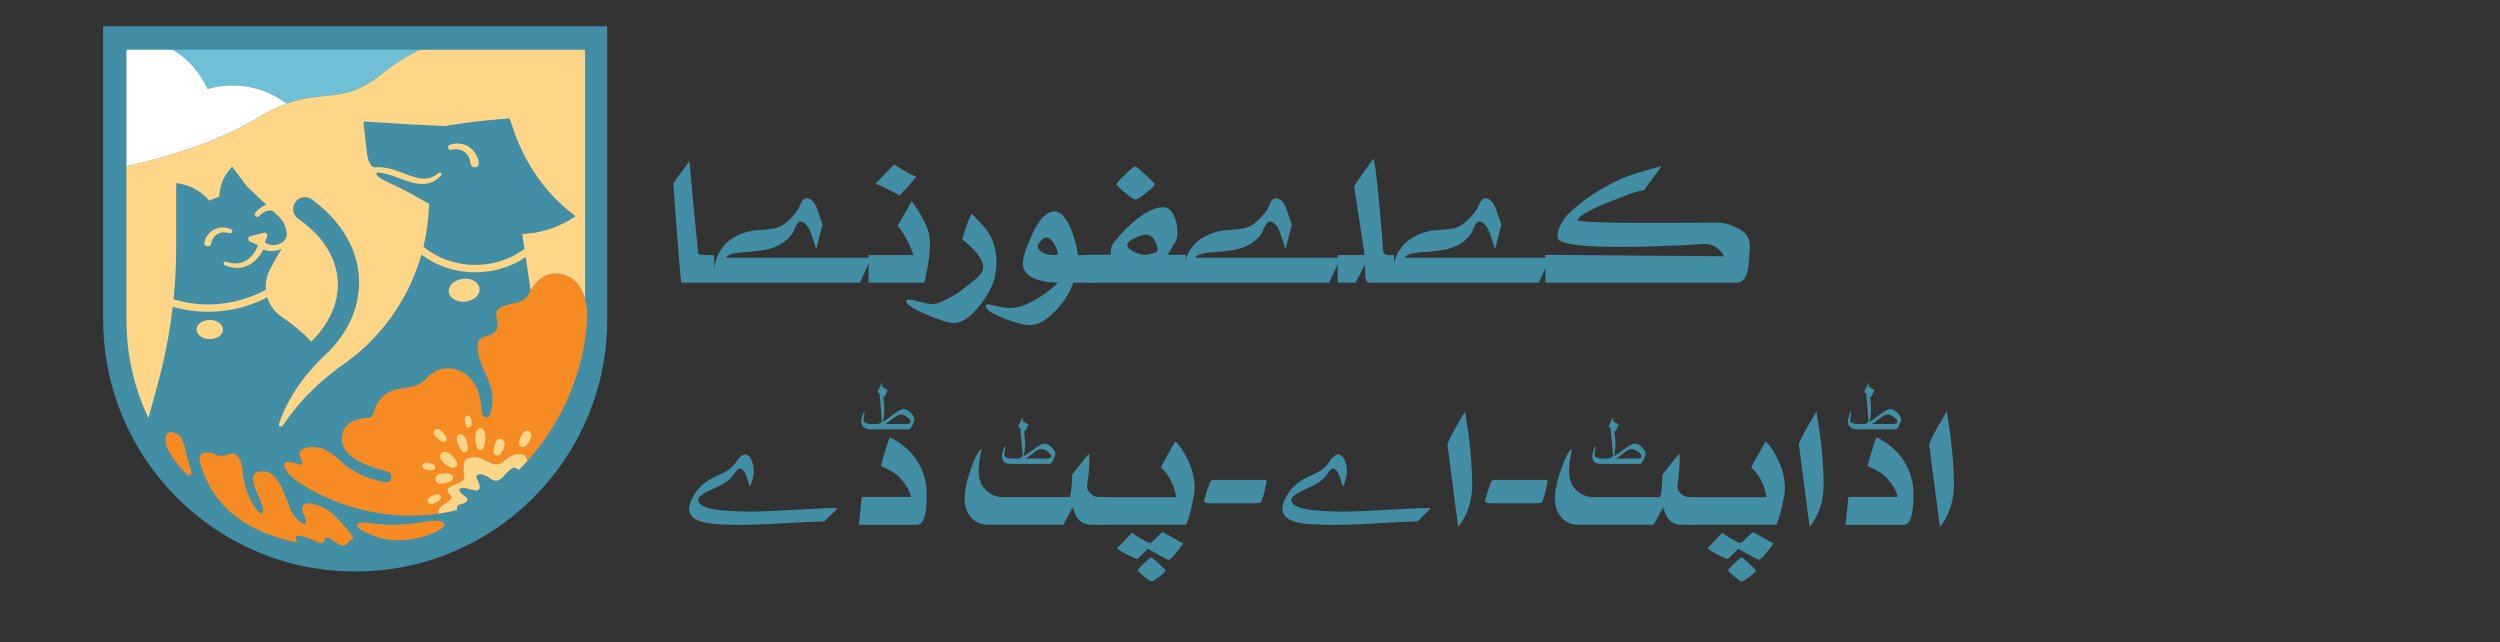 <?xml version="1.0" encoding="UTF-8"?>
<svg xmlns="http://www.w3.org/2000/svg" id="Layer_2" data-name="Layer 2" viewBox="0 0 1476.74 379.33">
  <rect x="0" y="0" width="1476.74" height="379.33" fill="#333333" stroke="none"/>
  <defs>
    <style>
      .cls-1 {
        fill: #6fbfd7;
      }

      .cls-2 {
        fill: #ffd688;
      }

      .cls-3 {
        fill: #428ea5;
      }

      .cls-4 {
        fill: #fff;
      }

      .cls-5 {
        fill: #f68a23;
      }
    </style>
  </defs>
  <g>
    <path class="cls-3" d="M60.94,15.51v173.2c0,20.09,3.94,39.59,11.7,57.95,7.5,17.73,18.23,33.65,31.9,47.32,13.67,13.67,29.59,24.4,47.32,31.9,18.36,7.77,37.86,11.7,57.95,11.7s39.59-3.94,57.95-11.7c17.73-7.5,33.65-18.23,47.32-31.9,13.67-13.67,24.4-29.59,31.9-47.32,7.77-18.36,11.7-37.86,11.7-57.95V15.51H60.94Z"></path>
    <path class="cls-1" d="M122.56,52.58c5.4-1.56,11.14-2.28,17.07-2.02,11.15.49,21.34,4.39,29.63,10.65,22.23-7.91,34.73-.08,55.3-16.8,8.32-6.76,16.38-11.6,23.52-15.05H101.9c9.11,5.39,16.37,13.53,20.66,23.22Z"></path>
    <path class="cls-4" d="M139.64,50.56c-5.93-.26-11.67.46-17.07,2.02-4.3-9.7-11.55-17.84-20.66-23.22h-27.2v68.81c3.33-.73,6.69-1.52,10.06-2.36,13.98-3.48,28.15-7.9,41.26-13.24,9.66-3.93,18.75-8.37,26.76-13.3,6.11-3.76,11.54-6.3,16.49-8.06-8.28-6.25-18.48-10.15-29.63-10.65Z"></path>
    <path class="cls-2" d="M274.38,164.61c-5.03.16-9.2,3.35-9.3,7.11-.1,3.77,3.89,6.69,8.92,6.52,5.03-.16,9.2-3.35,9.3-7.11.1-3.77-3.89-6.69-8.92-6.52Z"></path>
    <path class="cls-2" d="M125.25,189.07c-4.26-.53-8.31,1.53-9.05,4.62-.74,3.09,2.12,6.02,6.38,6.56,4.26.53,8.31-1.53,9.05-4.62.74-3.09-2.12-6.02-6.38-6.56Z"></path>
    <path class="cls-5" d="M190.35,292.78c26.44,12.43,51.2,13.19,68.6,10.69,0-.05-.01-.1-.01-.15-.05-4.46,3.83-5.41,6.39-7.49,3.43-2.79-.57-3.22-1.08-5.9-.61-3.21,8.54-4.12,9.56-6.77.9-2.35-1.34-9.84,1.71-11.81,5.59-3.61,11.38,1.02,14.74,2.38,2.32.93,5.55.63,7.28-1.18,1.68-1.77,8.16-6.54,12.78-3.16.78.57.98,1.89.93,3.24,20.51-22.69,33.98-52.93,35.54-84.39.46-9.21-2.23-23.74-15.55-26.38-9.42-1.86-15.36,4.96-18.31,10.88-3.56,7.14-8.91,5.66-15.3,7.99-9.4,3.42-.31,9.97-5.22,15.14-4.33,4.56-10.62,1.24-10.31,9.45.15,4.1,1.29,7.39,2.77,11.04,2.41,5.95,5.59,11.02,5.97,17.55.35,16.93-5.97,13.37-6.23,9.17-.56-8.86-3.08-19.64-12.54-23.8-8.21-3.61-15.2-1.33-20.56,4.59-6.02,6.65-14.65,3.83-22.25,8.01-3.3,1.82-5.08,4.16-6.78,7.23-1.26,2.27-2.02,6.47-3.73,7.66-7.48-.08-16.11,2.95-16.76,10.97-1.11,13.7,17.94,18.25,26.87,20.82,3.88,1.12,2.71,6.88-1.28,6.28-3.82-.58-7.68-1.84-10.71-2.97-5.93-2.21-10.51-4.81-15.2-9.08-4.67-4.25-9.59-8.68-16.5-8.7-2.31,0-10.74.12-7.61,6.53,3.51,7.21-2.86,1.99-7.59,2.21-5.27.25-2,9.44,20.41,19.96Z"></path>
    <path class="cls-2" d="M136.48,135.45c-3.18-1.46-6.71-1.48-9.68-.05-3.02,1.45-5.17,4.14-6.05,7.6h0c-.18.79.03,1.53.57,2.02.39.36.92.55,1.45.55.22,0,.45-.03.66-.11.69-.23,1.18-.82,1.34-1.62.36-2.37,1.75-4.47,3.71-5.6,1.93-1.15,4.52-1.31,7.13-.44.78.23,1.35-.23,1.54-.76.2-.53.07-1.25-.67-1.59Z"></path>
    <path class="cls-2" d="M276.36,86.39c-3.22-1.86-7.04-2.14-10.76-.8h0c-.92.36-1.11,1.23-.9,1.88.21.65.87,1.24,1.83,1,2.8-.76,5.76-.26,7.9,1.32,2.03,1.46,3.31,3.97,3.62,7.11.32,1.36,1.35,1.92,2.34,1.92.17,0,.35-.02.51-.05,1.11-.22,2.18-1.2,1.9-2.83-.74-4.13-3.08-7.62-6.43-9.55Z"></path>
    <path class="cls-2" d="M199.46,217.6c.19-.14.38-.29.57-.43,23.99-15.83,41.19-39.64,48.9-66.75,9.16,6.79,20.2,10.45,31.86,10.45,10.58,0,20.98-3.17,29.74-8.99l2.93,19.82c3.1-5.65,8.89-11.63,17.78-9.87,8.35,1.65,12.52,7.97,14.36,14.72V29.36h-97.51c-7.13,3.45-15.19,8.29-23.52,15.05-20.57,16.71-33.07,8.89-55.3,16.8-4.95,1.76-10.38,4.3-16.49,8.06-8.01,4.93-17.1,9.37-26.76,13.3-13.11,5.34-27.28,9.75-41.26,13.24-3.37.84-6.73,1.63-10.06,2.36v90.88c0,20.68,4.64,40.26,12.92,57.79l.08.17,5.71-21.05c3.99-14.69,6.86-29.65,8.61-44.74,6.76,1.96,13.72,2.96,20.8,2.96,2.08,0,4.18-.09,6.28-.26,10.19-.83,19.85-3.63,28.79-8.32,1.43,4.68,4.43,8.89,8.8,11.78h0c6.34,4.18,12.09,9.02,17.19,14.36,11.85-11.52,19.05-27.77,14.2-44.19-3.35-11.86-11.77-21.26-21.93-28.35-3.19-2.19-3.99-6.58-1.77-9.75,2.24-3.22,6.72-3.95,9.87-1.62,3.99,2.95,7.79,6.23,11.25,9.9,24.02,25.48,20.58,57.91-1.34,79.94-12.85,11.76-23.89,26.18-29.38,42.85-.16.47,0,1.02.43,1.32.52.37,1.25.24,1.62-.28,3.12-4.41,6.29-8.68,9.71-12.67,6.8-8.06,14.59-14.84,22.92-21.3ZM169.34,139.32c-.71,2.52-2.56,4.43-5.03,5.05-2.18.57-5.31.62-7.53-.92-.14-.12-.22-.2-.29-.3-.03-.06-.06-.12-.09-.17l1.34-3.12c.28-.65.17-1.4-.27-1.93-.36-.43-.88-.6-1.39-.48l-8.26,2.05c-.63.16-1.08.73-1.14,1.46-.07.77.31,1.48.95,1.76l4.75,2.1c-.03.09-.05.17-.08.26-1.27,3.59-3.66,6.73-6.56,8.61-3.33,2.22-7.77,2.54-12.17.88h0c-.65-.23-1.19.13-1.38.61-.2.48-.07,1.12.56,1.41,2.36,1.09,4.88,1.63,7.32,1.63,2.61,0,5.14-.62,7.27-1.85,3.54-2,6.5-5.29,8.22-8.99,1.42.65,3.08.92,4.7.92,1.85,0,3.66-.35,5.06-.87.38-.13.74-.3,1.09-.47l-3.46,5.72-3.38,6.24c-2.1,3.86-2.9,8.1-2.54,12.21-8.73,4.79-18.24,7.63-28.28,8.45-8.96.73-17.77-.2-26.24-2.76,1.03-10.2,1.56-20.46,1.56-30.74v-37.9l.95.13c7.39.98,13.95,4.71,18.57,10.19l5.98-2.47c.16-6.21,2.57-12.29,7.02-16.97l.57-.6,8.56,11.5,11.23,10.67c.14.13.18.3.15.47-2.67.86-4.87,2.72-6.29,4.61-.59.77-.31,1.6.2,2.04.26.23.62.38.99.38.36,0,.73-.14,1.07-.48,1.56-1.73,3.33-2.83,5.14-3.19,1.01-.2,1.95-.19,2.79.01l3.54,3.36c2.49,2.37,4.21,5.47,4.7,8.87.13.88.17,1.77.11,2.63ZM215.56,71.83l25.27,1.56,21.87,1.07,2.1-.35c9.01-1.48,18.07-2.62,27.16-3.41l8.46-.74c.35-.03.68.18.79.51l2.46,7.07c7.05,20.3,19.52,37.61,35.91,49.86.22.17.21.5-.02.65-9.57,6.33-20.31,9.79-31.06,10.18l1.3,8.82c-8.46,6.18-18.45,9.44-29.03,9.44-11.31,0-21.98-3.75-30.66-10.67,1.99-8.24,3.12-16.75,3.31-25.41-3.08-1.76-6.12-3.48-9.01-5.12-12.03-6.8-22.79-10.06-22-12.91.04-.16.12-.28.22-.38.06-.06.12-.11.19-.15,2.02.14,4.11.52,6.33,1.14,2.33.64,5.56,1.84,8.16,2.8.66.25,1.29.48,1.87.69,3.27,1.2,6.76,2.2,10.2,2.2,3.93,0,7.81-1.31,11.22-5.12.41-.46.27-1.01-.03-1.33-.3-.32-.85-.48-1.33-.09-6.25,5.2-12.23,3.51-18.83.95l-.16-.06c-5.92-2.28-12.55-4.83-19.18-4.18-.77-.2-1.45-.66-1.91-1.32-1.02-1.47-1.93-3.52-2.31-6.35l-2.14-18.49c-.06-.5.35-.92.85-.89Z"></path>
    <path class="cls-2" d="M276.06,261.93c.69,2.6.71,4.54-.9,5.12s-2.85-.93-4.01-3.37c-1.42-3.01-2.18-6.25.18-7.09,2.36-.84,3.88,2.13,4.73,5.34Z"></path>
    <path class="cls-2" d="M286.58,260.67c-.29,3.08-1.02,5.16-2.88,5.13-1.86-.04-2.55-2.15-2.79-5.24-.3-3.8.18-7.59,2.9-7.54s3.14,3.86,2.77,7.65Z"></path>
    <path class="cls-2" d="M267.94,270.07c1.93,2.08,2.87,3.93,1.52,5.49s-3.31.89-5.63-.74c-2.86-2.01-5.15-4.66-3.18-6.94s4.92-.37,7.3,2.19Z"></path>
    <path class="cls-2" d="M262.97,279.59c2.54-.09,4.36.38,4.64,2.23s-1.32,2.8-3.78,3.42c-3.03.77-6.18.76-6.6-1.95-.41-2.71,2.6-3.59,5.73-3.7Z"></path>
    <path class="cls-2" d="M254.34,273.72c1.78.52,2.93,1.25,2.7,2.59s-1.55,1.62-3.39,1.49c-2.27-.17-4.45-.89-4.12-2.85s2.62-1.87,4.81-1.23Z"></path>
    <path class="cls-2" d="M262.3,256.26c1.42,1.73,2.09,3.21,1.02,4.28s-2.55.41-4.29-1c-2.14-1.75-3.82-3.94-2.26-5.51s3.76.11,5.52,2.23Z"></path>
    <path class="cls-2" d="M278.6,249.44c.07,1.71-.24,2.93-1.48,3.1s-1.89-.92-2.32-2.58c-.53-2.05-.54-4.17,1.28-4.42s2.43,1.79,2.52,3.9Z"></path>
    <path class="cls-2" d="M256.25,292.43c1.89-.66,3.36-.73,4.01.6s-.33,2.43-2.04,3.48c-2.1,1.29-4.47,2.02-5.41.07-.95-1.96,1.11-3.33,3.44-4.14Z"></path>
    <path class="cls-2" d="M297,266.02c-1.05,2.23-2.26,3.58-3.98,2.97-1.72-.61-1.83-2.43-1.27-4.84.69-2.97,2.09-5.68,4.61-4.78,2.52.9,1.94,3.91.64,6.66Z"></path>
    <path class="cls-2" d="M312.26,261.38c-1.31,2.1-2.68,3.3-4.32,2.49s-1.54-2.64-.7-4.97c1.03-2.88,2.75-5.42,5.16-4.22s1.48,4.12-.14,6.71Z"></path>
    <path class="cls-5" d="M262.24,309.04c-3.35-3.17-11.12-.46-16.58-.08-3.43.24-11.95,2.22-27.95-.08-1.29-.19-4.77-.48-5.55-.11-5.94,2.82,10.15,8.4,13.02,9.16,18.1,4.76,40.42-5.71,37.06-8.89Z"></path>
    <path class="cls-2" d="M310.31,269.37c-4.62-3.37-11.09,1.39-12.78,3.16-1.72,1.81-4.96,2.12-7.28,1.18-3.36-1.36-9.15-5.99-14.74-2.38-3.05,1.97-.8,9.46-1.71,11.81-1.02,2.66-10.17,3.56-9.56,6.77.5,2.68,4.5,3.12,1.08,5.9-2.56,2.08-6.44,3.03-6.39,7.49,0,.05.01.1.01.15,4.08-.59,7.75-1.35,10.95-2.19-.06-1.48-.45-2.75,2.82-3.58,2.25-.57,5.57-2.22,1.35-4.98-2.88-1.88-3.96-4.33-.74-4.51,3.71-.21,10.43,4.37,10.05-1.25-.07-1.07-1.16-2.8-1.76-4.18-1.06-2.47,1.52-3.46,4.97-1.88s5.21,4.55,8.95,2.17c3.2-2.03,7.14-10.03,10.87-5.38,1.65-1.65,3.27-3.34,4.84-5.08.04-1.35-.15-2.67-.93-3.24Z"></path>
    <path class="cls-5" d="M175.05,319.24c-3-6.64,10.59.42,14.06,1.53,3.47,1.1,1.64-3.19,4.01-3.16,2.64.04,6.89,5.02,9.67,4.71,2.72-.3,3.58-3.87,6.21-4.04h0c-1.64-3.78-11.42-14.25-13.91-15.98-5.11-3.55-11.55-5.65-14.09-4.88-3.32,1-2.82,3.48-.9,8.13,3.26,7.86-6.11,2.29-8.91-5.74-1.4-4-1.71-4-3.18-7.99-1.67-4.52-5.48-12.87-11.43-13.3-5.81-.42-9.19.83-5.86,10.02,1.05,2.9,6.59,12.83,4.07,14.57-2.08,1.44-10.56-10.87-11.47-25.24-.32-5.08-3-11.95-8.4-9.51-1.85.83-3.51,1.03-5.62.81-1.83-.19-2.69-1.19-4.27-1.54-4.76-1.04-8.32.41-6.87,5.56,2.97,10.57,10.47,28.82,34.41,39.96,6.65,3.09,14.57,5.52,22.61,7.41.17-.39.09-.83-.12-1.32Z"></path>
    <path class="cls-5" d="M110.4,280.26c1.28,1.26,3.36-.13,2.71-1.8-.43-1.1-.84-2.28-1.2-3.5-1.91-6.44-2.83-14.02-5.77-17.41-1.69-1.95-6.53-3.58-7.73-1.03-1.61,3.41-.46,7.98,4.01,14.37,2.6,3.72,5.5,6.91,7.99,9.37Z"></path>
  </g>
  <g>
    <path class="cls-3" d="M421.88,166.97h-19.34c-.46-.47-2.07-20.04-4.84-58.7.46-.74,3.65-5.12,9.56-13.14,1.57,18.12,3.3,36.41,5.18,54.84.46.47,2.63.71,6.51.71h2.94v16.29Z"></path>
    <path class="cls-3" d="M514.74,152.21l-6.79,14.77h-86.47v-2.76c0-11.94,4.57-20.23,13.7-24.89,3.95-2.03,8.42-3.19,13.41-3.46,5.68-.35,9.38-.88,11.11-1.58,3.92-1.6,7.81-5.12,11.69-10.55.38-.94,1.02-2.3,1.9-4.1.81-1.68,1.82-2.52,3.05-2.52,2.65,0,4.76,2.09,6.33,6.27.69,2.07,1.77,5.18,3.22,9.32l-3.68,14.41c-.65-1.99-1.67-5-3.05-9.02-1.23-3.52-2.84-5.82-4.84-6.91-.42-.23-.86-.35-1.32-.35-1.15,0-2.13.92-2.94,2.75-.38.9-.98,2.25-1.78,4.04-3.26,4.69-8,7.85-14.22,9.49-2.76.74-7.96,1.39-15.6,1.93-5.41.4-8.67,1.45-9.79,3.16h86.07Z"></path>
    <path class="cls-3" d="M548.88,138.87c.65,3.32.61,7.84-.12,13.55-.42,3.4-1.32,8.25-2.71,14.55h-32.99v-16.29h26.54c-2.69-7.53-5.83-13.29-9.44-17.29,1.34-2.04,4.12-6.9,8.35-14.59,1.42,1.88,2.92,4.11,4.49,6.69,3.26,5.36,5.22,9.82,5.87,13.38ZM541.11,104.09c-.08.62-1.6,2.57-4.57,5.85-2.08,2.3-3.77,4.13-5.08,5.5-8.49-4.52-13.3-6.78-14.41-6.78,3.22-3.51,6.93-7.35,11.11-11.52,7.21,4.64,11.53,6.96,12.95,6.96Z"></path>
    <path class="cls-3" d="M588.6,154.43c0,3.24-.38,6.52-1.15,9.84-1.15,4.8-4.03,10.16-8.64,16.05-5.41,6.99-10.55,10.49-15.43,10.49-2.92,0-8.23-1.64-15.95-4.92-8.06-3.44-12.09-6.09-12.09-7.97,0-.7.31-1.05.92-1.05,1.34,0,3.69.46,7.05,1.38,3.36.92,5.96,1.38,7.8,1.38,1.42,0,3.82-.8,7.2-2.4,3.72-1.76,7.18-3.87,10.36-6.33l8.17-6.39c2.65-2.5,3.97-4.78,3.97-6.86s-1.08-4.47-3.22-7.32c-1.57-2.07-3.59-4.18-6.04-6.33-2.15-1.91-3.22-2.75-3.22-2.52,2.61-8.75,4.55-13.83,5.81-15.23,5.33,5.66,8.27,8.91,8.81,9.73,3.76,5.47,5.64,11.62,5.64,18.46Z"></path>
    <path class="cls-3" d="M645.42,166.97h-11.4c-2.07,5.92-5.58,11.48-10.54,16.66-5.33,5.57-10.25,8.36-14.74,8.36-3.91,0-9.21-1.33-15.89-3.98-7.06-2.77-10.59-5.25-10.59-7.44,0-.94,1.32-1.05,3.97-.35,4.22,1.13,7.64,1.7,10.25,1.7,3.57,0,6.93-.76,10.07-2.29,7.91-3.83,14.03-8.07,18.36-12.71-4.68,0-8.81-.6-12.38-1.82-5.57-1.88-8.35-5.04-8.35-9.49,0-3.2,1.73-8.67,5.18-16.41,4.26-9.53,8.73-14.3,13.41-14.3,4.11,0,7.6,4.02,10.48,12.07,1.84,4.98,2.99,9.56,3.45,13.71h8.69v16.29ZM625.04,149.74c-.54-2.01-1.34-3.95-2.42-5.81-1.5-2.45-3.01-3.67-4.55-3.67s-3.3,1.58-5.18,4.74c0,1.78,1.15,3.24,3.45,4.39,1.77.87,3.76,1.3,5.99,1.3,1.8,0,2.71-.32,2.71-.95Z"></path>
    <path class="cls-3" d="M700.35,166.97h-58.61v-16.46h14.28c.12-2.1.21-3.35.29-3.74.27-1.25.79-2.38,1.55-3.39,3.42-4.4,7.23-8.44,11.46-12.1,6.83-5.92,12.76-8.89,17.79-8.89,2.8,0,4.99,1.83,6.56,5.5,1.23,2.85,1.84,5.89,1.84,9.12,0,2.46-.37,4.29-1.09,5.5-.88,1.52-2.46,4.19-4.72,8.01h10.65v16.46ZM682.15,108.85c0,.7-1.71,2.39-5.12,5.07-3.42,2.68-5.55,4.01-6.39,4.01-.73,0-2.76-1.37-6.1-4.1-3.34-2.73-5.01-4.35-5.01-4.86,0-.7,1.67-2.66,5.01-5.86,3.34-3.2,5.37-4.8,6.1-4.8.38,0,2.4,1.65,6.04,4.95,3.65,3.3,5.47,5.17,5.47,5.6ZM683.71,147.74c.08-1.77-.44-3.61-1.55-5.54-1.34-2.39-3.19-3.59-5.53-3.59-1.34,0-3.42.67-6.22,2-3.07,1.45-4.57,2.75-4.49,3.89-.12,1.49,1.21,2.93,3.97,4.3,2.42,1.14,4.47,1.71,6.16,1.71,1.15,0,2.57-.22,4.26-.65,2.23-.55,3.36-1.26,3.4-2.12Z"></path>
    <path class="cls-3" d="M791.94,152.21l-6.79,14.77h-86.47v-2.76c0-11.94,4.57-20.23,13.7-24.89,3.95-2.03,8.42-3.19,13.41-3.46,5.68-.35,9.38-.88,11.11-1.58,3.92-1.6,7.81-5.12,11.69-10.55.38-.94,1.02-2.3,1.9-4.1.81-1.68,1.82-2.52,3.05-2.52,2.65,0,4.76,2.09,6.33,6.27.69,2.07,1.77,5.18,3.22,9.32l-3.68,14.41c-.65-1.99-1.67-5-3.05-9.02-1.23-3.52-2.84-5.82-4.84-6.91-.42-.23-.86-.35-1.32-.35-1.15,0-2.13.92-2.94,2.75-.38.9-.98,2.25-1.78,4.04-3.26,4.69-8,7.85-14.22,9.49-2.76.74-7.96,1.39-15.6,1.93-5.41.4-8.67,1.45-9.79,3.16h86.07Z"></path>
    <path class="cls-3" d="M823.43,166.97h-13.99c-1.8,0-2.76-1.04-2.88-3.12l-.35-7.72c-.69,1.77-2.53,5.38-5.53,10.84h-10.48v-16.29h15.89l-6.22-40.75c2.8-4.31,6.56-9.67,11.28-16.09.69,0,1.84,8.49,3.45,25.48,1.5,15.97,2.25,25.07,2.25,27.3,0,2.7.98,4.05,2.94,4.05h3.63v16.29Z"></path>
    <path class="cls-3" d="M915.71,152.21l-6.79,14.77h-86.47v-2.76c0-11.94,4.57-20.23,13.7-24.89,3.95-2.03,8.42-3.19,13.41-3.46,5.68-.35,9.38-.88,11.11-1.58,3.92-1.6,7.81-5.12,11.69-10.55.38-.94,1.02-2.3,1.9-4.1.81-1.68,1.82-2.52,3.05-2.52,2.65,0,4.76,2.09,6.33,6.27.69,2.07,1.77,5.18,3.22,9.32l-3.68,14.41c-.65-1.99-1.67-5-3.05-9.02-1.23-3.52-2.84-5.82-4.84-6.91-.42-.23-.86-.35-1.32-.35-1.15,0-2.13.92-2.94,2.75-.38.9-.98,2.25-1.78,4.04-3.26,4.69-8,7.85-14.22,9.49-2.76.74-7.96,1.39-15.6,1.93-5.41.4-8.67,1.45-9.79,3.16h86.07Z"></path>
    <path class="cls-3" d="M1033.67,145.96c0,1.1-.12,2.17-.35,3.23,0,11.86-2.44,17.78-7.31,17.78h-113.18v-16.41l105.52.82c-.31-1.18-1.4-2.6-3.28-4.25-2.53-2.2-5.45-3.21-8.75-3.01-17.65,1.13-34.04,1.7-49.16,1.7-19,0-30.74-1.09-35.23-3.28-1.27-.59-1.9-1.74-1.9-3.46,0-1.91.71-4.2,2.13-6.86,1.27-2.38,2.69-4.34,4.26-5.86,8.67-8.44,19.55-15.57,32.64-21.39,3.07-1.33,10.5-3.61,22.28-6.86,0,.23-1.29,2.09-3.86,5.57-3.38,4.49-5.47,7.36-6.27,8.61-2.69.39-6.26,1.43-10.71,3.11-2.38.98-5.97,2.38-10.77,4.22-3.34,1.25-6.6,2.7-9.79,4.34-4.84,2.46-7.58,4.49-8.23,6.09.73,1.48,28.21,1.97,82.44,1.46,3.65-.04,7.48.92,11.51,2.88,2.99,1.45,4.93,2.86,5.81,4.23,1.46,1.84,2.19,4.28,2.19,7.34Z"></path>
    <path class="cls-3" d="M442.52,286.77c-1.5-6.5-3.4-10.02-5.41-10.02-.86,0-1.73.7-2.59,1.93l-1.61,2.23c-2.42,3.34-6.79,5.86-11.98,7.97-5.12,2.23-8.52,4.51-8.52,6.39,0,5.33,13.07,6.91,30.23,6.91,8.46,0,16.81-.47,25.22-.94,8.58-.47,17.27-1,26.25-1.23l.29.59-7.43,7.38c-6.16.12-13.64.53-21.65,1-9.15.53-18.94,1.05-28.09,1.05-17.85,0-30.11-1.05-30.11-9.55,0-2.99,1.9-7.03,4.43-10.49,8.75-11.02,17.96-7.79,24.06-18.34,1.5-1.88,3.05-3.22,4.55-3.22,2.59,0,5.12,3.93,5.12,10.72,0,.94-.75,4.34-1.9,7.73l-.86-.12Z"></path>
    <path class="cls-3" d="M547.41,293.18c0,11.2-1.92,16.8-5.76,16.8h-34.31l1.67-16.46h28.96c-.15-2.14-1.36-4.78-3.63-7.9-2.11-2.89-4.15-4.96-6.13-6.23-1.98-1.27-4.62-2.66-7.92-4.18,1.5-5.65,3.22-11.25,5.18-16.79,1.5.43,3.59,1.6,6.27,3.51,3.19,2.26,5.81,4.7,7.89,7.32,3.88,4.88,6.35,10.55,7.43,17.03.23,1.41.35,3.71.35,6.91ZM540.21,247.63c0,.63-.35,1.7-1.04,3.22-.84,1.84-1.59,2.75-2.25,2.75h-23.09c-1.42,0-2.63-.43-3.63-1.29-1-.86-1.5-1.97-1.5-3.34,0-.7.21-1.76.63-3.16.46-1.64.92-2.52,1.38-2.64v.54c-.54,3.06-.77,4.7-.69,4.94.69,1.23,2.38,1.85,5.07,1.85h2.48c.96,0,1.67-.16,2.13-.47l.46-.24c.54-.27.77-.77.69-1.47l-1.27-15.78c-.77-.43-1.15-.86-1.15-1.3,0-.16.06-.33.17-.53l1.9-3.59c.31-.59.52-.82.63-.71.12.04.17.12.17.23s-.02.23-.06.35l-.12.23c-.19.78-.09,1.28.32,1.49.4.22,1.39.79,2.96,1.73l-1.9,3.98-.69-.35.58,6.8c0,4.34-.38,7.07-1.15,8.2.61,0,2.57-1.29,5.87-3.87,3.07-2.38,5.32-3.57,6.74-3.57,1.19,0,2.52.69,4,2.08,1.48,1.39,2.22,2.69,2.22,3.9h.12ZM537.97,249.21c0-.9-.75-1.88-2.25-2.93-1.38-.94-2.55-1.41-3.51-1.41-1.31,0-3.02.88-5.15,2.63-2.13,1.76-3.48,2.67-4.06,2.75-.08,0-.12.04-.12.12.04.08.08.12.12.12h11.69c2.19.04,3.28-.39,3.28-1.29Z"></path>
    <path class="cls-3" d="M652.82,309.97h-8.12c-3.76,0-6.64-1.49-8.64-4.48-.73-1.06-1.52-2.99-2.36-5.78-1.5,2.75-3.38,6.17-5.64,10.25h-44.33c-4.34,0-7.77-1.51-10.3-4.52-2.42-2.85-3.63-6.51-3.63-10.97,0-4.93,1.34-11.07,4.03-18.42,2.57-7.04,4.57-10.56,5.99-10.56-1.11,5.14-1.67,9.28-1.67,12.41,0,4.51.96,7.88,2.88,10.12,3.15,3.77,6.98,5.65,11.51,5.65h39.38c.65-1.45,1.13-5.83,1.44-13.13,0-.24,1.53-2.28,4.58-6.12s4.86-6.02,5.44-6.53c.31,5.1-.08,11.26-1.15,18.48-.31,1.96.32,3.67,1.87,5.12,1.55,1.45,3.31,2.18,5.27,2.18h3.45v16.29ZM623.34,268.02c0,.63-.37,1.72-1.09,3.28-.84,1.84-1.54,2.75-2.07,2.75h-23.26c-3.38,0-5.07-1.6-5.07-4.8,0-.62.23-1.68.69-3.16.5-1.68.94-2.52,1.32-2.52v.54c-.54,3.06-.73,4.72-.58,5,.61,1.19,2.26,1.79,4.95,1.79h2.48c1,0,1.69-.16,2.07-.47l.52-.35c.54-.31.81-.8.81-1.47l-1.44-15.66c-1-.55-1.31-1.2-.92-1.94l1.9-3.47c.31-.55.5-.78.58-.71.15.04.23.12.23.23s-.04.23-.12.35l-.12.23c-.15.78-.08,1.27.23,1.46l3.05,1.64-1.84,3.98c-.35-.16-.6-.23-.75-.23l.63,6.74c0,4.3-.4,7.01-1.21,8.14.65,0,2.59-1.22,5.81-3.66,3.22-2.44,5.53-3.66,6.91-3.66,1.23,0,2.58.69,4.06,2.08,1.48,1.39,2.22,2.69,2.22,3.9ZM620.98,269.6c0-.9-.73-1.85-2.19-2.84-1.46-1-2.65-1.49-3.57-1.49-1.34,0-3.07.89-5.18,2.66-2.11,1.78-3.45,2.68-4.03,2.72-.08.04-.11.08-.11.12,0,.08.04.12.11.12h11.69c2.19.04,3.28-.39,3.28-1.29Z"></path>
    <path class="cls-3" d="M705.09,293.49c-1.31,7.16-2.78,12.65-4.43,16.48h-51.75v-16.29h45.94c-.42-2.23-.96-4.27-1.61-6.12-1.69-4.63-4.2-8.45-7.54-11.47.54-1.25,3.4-6.39,8.58-15.41,1.42,1.21,3.11,3.46,5.07,6.75,5.41,9.11,7.33,17.79,5.76,26.05ZM698.87,321.05c-4.53,6.4-7.45,9.61-8.75,9.61-.31,0-2.34-1.04-6.1-3.11-2.73-1.52-4.7-2.64-5.93-3.34-1.96,1.84-4.03,3.87-6.22,6.09-1.5-.47-3.63-1.43-6.39-2.87-3.11-1.64-4.99-2.87-5.64-3.69,2.26-2.11,5.22-5.16,8.86-9.14.77.78,2.49,1.97,5.18,3.57,2.88,1.68,4.72,2.52,5.52,2.52.42,0,1.59-.96,3.51-2.86,2.11-2.1,3.41-3.29,3.91-3.56l12.04,6.78ZM688.51,336.93c0,.55-1.24,1.78-3.71,3.69-2.48,1.91-4.04,2.87-4.69,2.87-.5,0-1.96-1-4.38-2.99s-3.63-3.18-3.63-3.57c0-.43,1.22-1.82,3.66-4.16,2.44-2.34,3.89-3.52,4.35-3.52.27,0,1.74,1.22,4.4,3.66,2.67,2.44,4,3.78,4,4.01Z"></path>
    <path class="cls-3" d="M748.21,284.37c0,.47-.2,1.44-.6,2.9-.4,1.46-.6,2.45-.6,2.96-.46,1.68-1.13,3.77-2.01,6.27-.31.43-1,.66-2.07.7l-2.48.12h-25.5c-2.5,0-3.74-.49-3.74-1.46,0-.31.5-2.03,1.5-5.16l1.55-4.69c.46-1.37.98-2.17,1.55-2.4.19-.08,1.09-.12,2.71-.12h27.69c1.34,0,2.01.29,2.01.88Z"></path>
    <path class="cls-3" d="M792.89,286.77c-1.5-6.5-3.4-10.02-5.41-10.02-.86,0-1.73.7-2.59,1.93l-1.61,2.23c-2.42,3.34-6.79,5.86-11.98,7.97-5.12,2.23-8.52,4.51-8.52,6.39,0,5.33,13.07,6.91,30.23,6.91,8.46,0,16.81-.47,25.22-.94,8.58-.47,17.27-1,26.25-1.23l.29.59-7.43,7.38c-6.16.12-13.64.53-21.65,1-9.15.53-18.94,1.05-28.09,1.05-17.85,0-30.11-1.05-30.11-9.55,0-2.99,1.9-7.03,4.43-10.49,8.75-11.02,17.96-7.79,24.06-18.34,1.5-1.88,3.05-3.22,4.55-3.22,2.59,0,5.12,3.93,5.12,10.72,0,.94-.75,4.34-1.9,7.73l-.86-.12Z"></path>
    <path class="cls-3" d="M869.63,285.66c.08,10.08-2.69,18.61-8.29,25.61l-6.33-48.63c0-1.02,1.61-4.37,4.84-10.08,2.99-5.27,4.84-8.4,5.53-9.38,1.04,6.17,1.75,10.78,2.13,13.83,1.34,10.47,2.05,20.02,2.13,28.65Z"></path>
    <path class="cls-3" d="M914.18,284.37c0,.47-.2,1.44-.6,2.9-.4,1.46-.6,2.45-.6,2.96-.46,1.68-1.13,3.77-2.01,6.27-.31.43-1,.66-2.07.7l-2.48.12h-25.5c-2.5,0-3.74-.49-3.74-1.46,0-.31.5-2.03,1.5-5.16l1.55-4.69c.46-1.37.98-2.17,1.55-2.4.19-.08,1.09-.12,2.71-.12h27.69c1.34,0,2.01.29,2.01.88Z"></path>
    <path class="cls-3" d="M1001.52,309.97h-8.12c-3.76,0-6.64-1.49-8.64-4.48-.73-1.06-1.52-2.99-2.36-5.78-1.5,2.75-3.38,6.17-5.64,10.25h-44.33c-4.34,0-7.77-1.51-10.3-4.52-2.42-2.85-3.63-6.51-3.63-10.97,0-4.93,1.34-11.07,4.03-18.42,2.57-7.04,4.57-10.56,5.99-10.56-1.11,5.14-1.67,9.28-1.67,12.41,0,4.51.96,7.88,2.88,10.12,3.15,3.77,6.98,5.65,11.51,5.65h39.38c.65-1.45,1.13-5.83,1.44-13.13,0-.24,1.53-2.28,4.58-6.12s4.86-6.02,5.44-6.53c.31,5.1-.08,11.26-1.15,18.48-.31,1.96.32,3.67,1.87,5.12,1.55,1.45,3.31,2.18,5.27,2.18h3.45v16.29ZM972.04,268.02c0,.63-.37,1.72-1.09,3.28-.84,1.84-1.54,2.75-2.07,2.75h-23.26c-3.38,0-5.07-1.6-5.07-4.8,0-.62.23-1.68.69-3.16.5-1.68.94-2.52,1.32-2.52v.54c-.54,3.06-.73,4.72-.58,5,.61,1.19,2.26,1.79,4.95,1.79h2.48c1,0,1.69-.16,2.07-.47l.52-.35c.54-.31.81-.8.81-1.47l-1.44-15.66c-1-.55-1.31-1.2-.92-1.94l1.9-3.47c.31-.55.5-.78.58-.71.15.04.23.12.23.23s-.04.23-.12.35l-.12.23c-.15.78-.08,1.27.23,1.46l3.05,1.64-1.84,3.98c-.35-.16-.6-.23-.75-.23l.63,6.74c0,4.3-.4,7.01-1.21,8.14.65,0,2.59-1.22,5.81-3.66,3.22-2.44,5.53-3.66,6.91-3.66,1.23,0,2.58.69,4.06,2.08,1.48,1.39,2.22,2.69,2.22,3.9ZM969.68,269.6c0-.9-.73-1.85-2.19-2.84-1.46-1-2.65-1.49-3.57-1.49-1.34,0-3.07.89-5.18,2.66-2.11,1.78-3.45,2.68-4.03,2.72-.08.04-.11.08-.11.12,0,.08.04.12.11.12h11.69c2.19.04,3.28-.39,3.28-1.29Z"></path>
    <path class="cls-3" d="M1053.79,293.49c-1.31,7.16-2.78,12.65-4.43,16.48h-51.75v-16.29h45.94c-.42-2.23-.96-4.27-1.61-6.12-1.69-4.63-4.2-8.45-7.54-11.47.54-1.25,3.4-6.39,8.58-15.41,1.42,1.21,3.11,3.46,5.07,6.75,5.41,9.11,7.33,17.79,5.76,26.05ZM1047.57,321.05c-4.53,6.4-7.45,9.61-8.75,9.61-.31,0-2.34-1.04-6.1-3.11-2.73-1.52-4.7-2.64-5.93-3.34-1.96,1.84-4.03,3.87-6.22,6.09-1.5-.47-3.63-1.43-6.39-2.87-3.11-1.64-4.99-2.87-5.64-3.69,2.26-2.11,5.22-5.16,8.86-9.14.77.78,2.49,1.97,5.18,3.57,2.88,1.68,4.72,2.52,5.52,2.52.42,0,1.59-.96,3.51-2.86,2.11-2.1,3.41-3.29,3.91-3.56l12.04,6.78ZM1037.21,336.93c0,.55-1.24,1.78-3.71,3.69-2.48,1.91-4.04,2.87-4.69,2.87-.5,0-1.96-1-4.38-2.99s-3.63-3.18-3.63-3.57c0-.43,1.22-1.82,3.66-4.16,2.44-2.34,3.89-3.52,4.35-3.52.27,0,1.74,1.22,4.4,3.66,2.67,2.44,4,3.78,4,4.01Z"></path>
    <path class="cls-3" d="M1077.22,285.66c.08,10.08-2.69,18.61-8.29,25.61l-6.33-48.63c0-1.02,1.61-4.37,4.84-10.08,2.99-5.27,4.84-8.4,5.53-9.38,1.04,6.17,1.75,10.78,2.13,13.83,1.34,10.47,2.05,20.02,2.13,28.65Z"></path>
    <path class="cls-3" d="M1130.24,293.18c0,11.2-1.92,16.8-5.76,16.8h-34.31l1.67-16.46h28.96c-.15-2.14-1.36-4.78-3.63-7.9-2.11-2.89-4.15-4.96-6.13-6.23-1.98-1.27-4.62-2.66-7.92-4.18,1.5-5.65,3.22-11.25,5.18-16.79,1.5.43,3.59,1.6,6.27,3.51,3.19,2.26,5.81,4.7,7.89,7.32,3.88,4.88,6.35,10.55,7.43,17.03.23,1.41.35,3.71.35,6.91ZM1123.05,247.63c0,.63-.35,1.7-1.04,3.22-.84,1.84-1.59,2.75-2.25,2.75h-23.09c-1.42,0-2.63-.43-3.63-1.29-1-.86-1.5-1.97-1.5-3.34,0-.7.21-1.76.63-3.16.46-1.64.92-2.52,1.38-2.64v.54c-.54,3.06-.77,4.7-.69,4.94.69,1.23,2.38,1.85,5.07,1.85h2.48c.96,0,1.67-.16,2.13-.47l.46-.24c.54-.27.77-.77.69-1.47l-1.27-15.78c-.77-.43-1.15-.86-1.15-1.3,0-.16.06-.33.17-.53l1.9-3.59c.31-.59.52-.82.63-.71.12.04.17.12.17.23s-.02.23-.06.35l-.12.23c-.19.78-.09,1.28.32,1.49.4.22,1.39.79,2.96,1.73l-1.9,3.98-.69-.35.58,6.8c0,4.34-.38,7.07-1.15,8.2.61,0,2.57-1.29,5.87-3.87,3.07-2.38,5.32-3.57,6.74-3.57,1.19,0,2.52.69,4,2.08,1.48,1.39,2.22,2.69,2.22,3.9h.12ZM1120.8,249.21c0-.9-.75-1.88-2.25-2.93-1.38-.94-2.55-1.41-3.51-1.41-1.31,0-3.02.88-5.15,2.63-2.13,1.76-3.48,2.67-4.06,2.75-.08,0-.12.04-.12.12.04.08.08.12.12.12h11.69c2.19.04,3.28-.39,3.28-1.29Z"></path>
    <path class="cls-3" d="M1154.19,285.66c.08,10.08-2.69,18.61-8.29,25.61l-6.33-48.63c0-1.02,1.61-4.37,4.84-10.08,2.99-5.27,4.84-8.4,5.53-9.38,1.04,6.17,1.75,10.78,2.13,13.83,1.34,10.47,2.05,20.02,2.13,28.65Z"></path>
  </g>
</svg>
